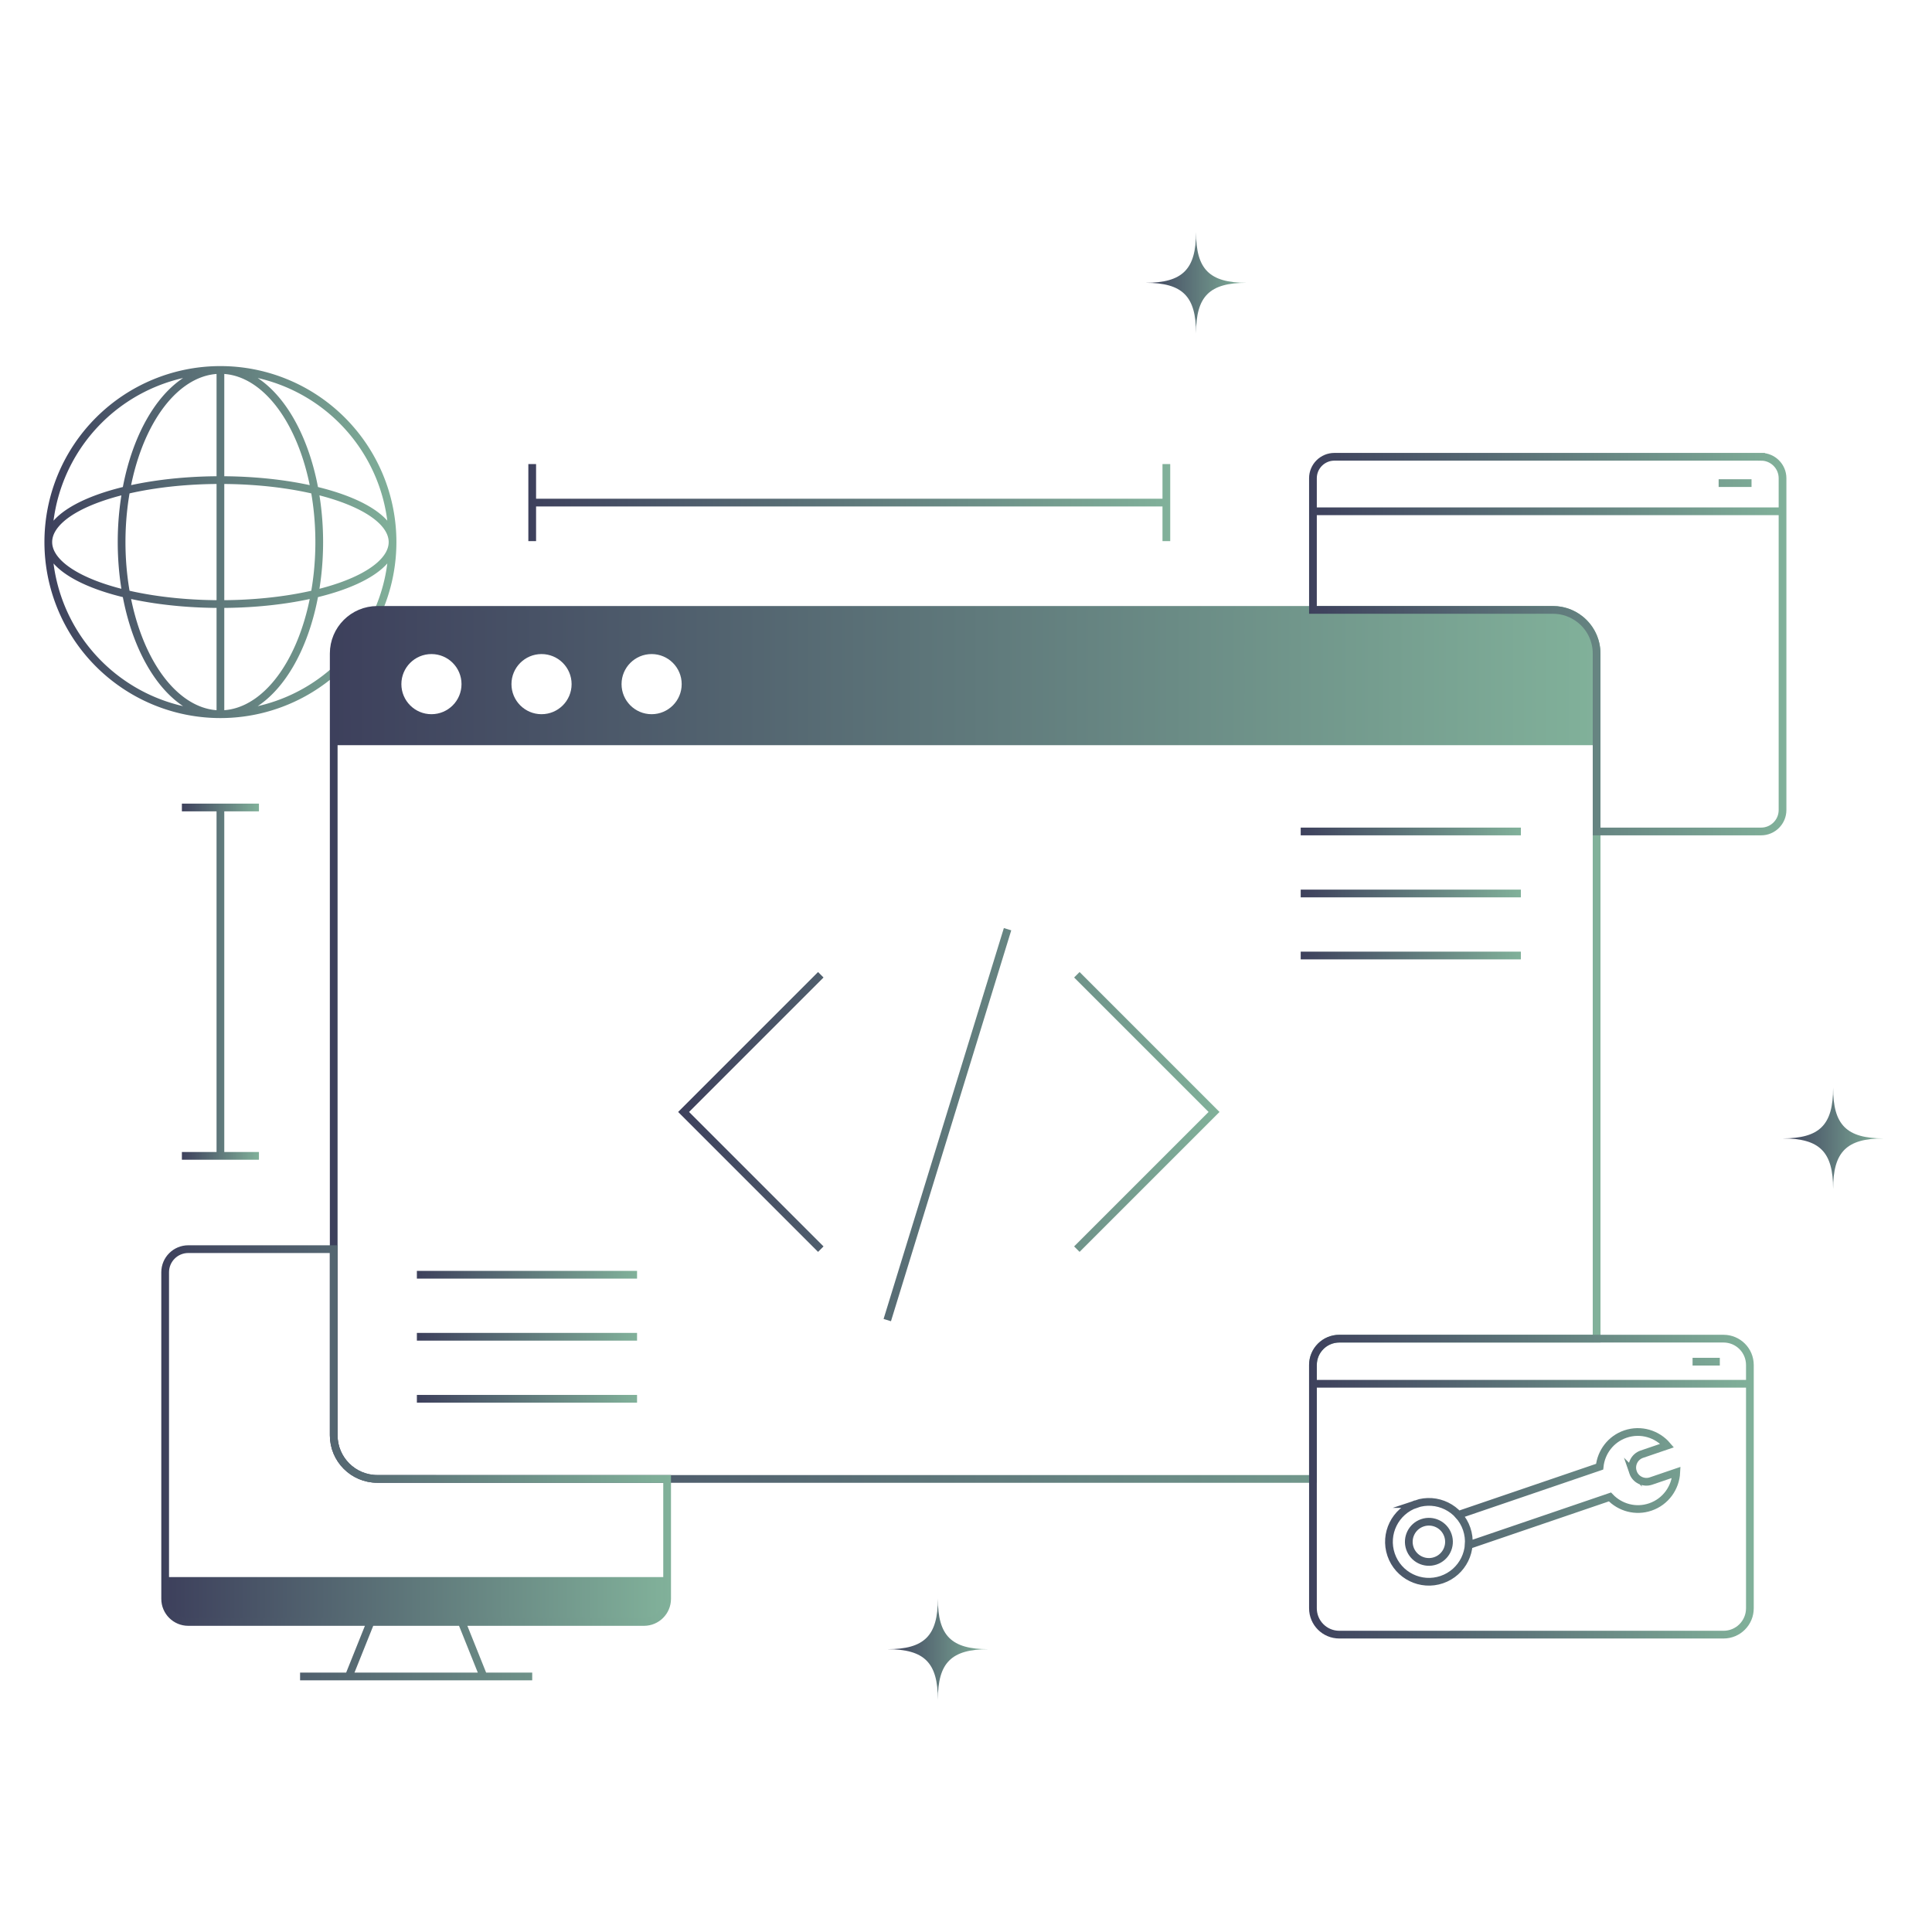 <?xml version="1.0" encoding="UTF-8" standalone="no"?>
<svg
   id="Layer_2"
   viewBox="0 0 1000 1000"
   version="1.1"
   sodipodi:docname="web development _ website, webpage, browser, code, coding, programming, wrench, settings, options.svg"
   inkscape:version="1.3.2 (091e20ef0f, 2023-11-25, custom)"
   xmlns:inkscape="http://www.inkscape.org/namespaces/inkscape"
   xmlns:sodipodi="http://sodipodi.sourceforge.net/DTD/sodipodi-0.dtd"
   xmlns:xlink="http://www.w3.org/1999/xlink"
   xmlns="http://www.w3.org/2000/svg"
   xmlns:svg="http://www.w3.org/2000/svg">
  <defs
     id="defs24">
    <linearGradient
       id="linearGradient66"
       inkscape:collect="always">
      <stop
         style="stop-color:#3d405c;stop-opacity:1;"
         offset="0"
         id="stop66" />
      <stop
         style="stop-color:#81b19a;stop-opacity:1;"
         offset="1"
         id="stop67" />
    </linearGradient>
    <linearGradient
       id="linearGradient64"
       inkscape:collect="always">
      <stop
         style="stop-color:#3d405c;stop-opacity:1;"
         offset="0"
         id="stop64" />
      <stop
         style="stop-color:#81b19a;stop-opacity:1;"
         offset="1"
         id="stop65" />
    </linearGradient>
    <linearGradient
       id="linearGradient62"
       inkscape:collect="always">
      <stop
         style="stop-color:#3d405c;stop-opacity:1;"
         offset="0"
         id="stop62" />
      <stop
         style="stop-color:#81b19a;stop-opacity:1;"
         offset="1"
         id="stop63" />
    </linearGradient>
    <linearGradient
       id="linearGradient60"
       inkscape:collect="always">
      <stop
         style="stop-color:#3d405c;stop-opacity:1;"
         offset="0"
         id="stop60" />
      <stop
         style="stop-color:#81b19a;stop-opacity:1;"
         offset="1"
         id="stop61" />
    </linearGradient>
    <linearGradient
       id="linearGradient58"
       inkscape:collect="always">
      <stop
         style="stop-color:#3d405c;stop-opacity:1;"
         offset="0"
         id="stop58" />
      <stop
         style="stop-color:#81b19a;stop-opacity:1;"
         offset="1"
         id="stop59" />
    </linearGradient>
    <linearGradient
       id="linearGradient56"
       inkscape:collect="always">
      <stop
         style="stop-color:#3d405c;stop-opacity:1;"
         offset="0"
         id="stop56" />
      <stop
         style="stop-color:#81b19a;stop-opacity:1;"
         offset="1"
         id="stop57" />
    </linearGradient>
    <linearGradient
       id="linearGradient54"
       inkscape:collect="always">
      <stop
         style="stop-color:#3d405c;stop-opacity:1;"
         offset="0"
         id="stop54" />
      <stop
         style="stop-color:#81b19a;stop-opacity:1;"
         offset="1"
         id="stop55" />
    </linearGradient>
    <linearGradient
       id="linearGradient52"
       inkscape:collect="always">
      <stop
         style="stop-color:#3d405c;stop-opacity:1;"
         offset="0"
         id="stop52" />
      <stop
         style="stop-color:#81b19a;stop-opacity:1;"
         offset="1"
         id="stop53" />
    </linearGradient>
    <linearGradient
       id="linearGradient49"
       inkscape:collect="always">
      <stop
         style="stop-color:#3d405c;stop-opacity:1;"
         offset="0"
         id="stop49" />
      <stop
         style="stop-color:#81b19a;stop-opacity:1;"
         offset="1"
         id="stop50" />
    </linearGradient>
    <linearGradient
       id="linearGradient47"
       inkscape:collect="always">
      <stop
         style="stop-color:#3d405c;stop-opacity:1;"
         offset="0"
         id="stop47" />
      <stop
         style="stop-color:#81b19a;stop-opacity:1;"
         offset="1"
         id="stop48" />
    </linearGradient>
    <linearGradient
       id="linearGradient45"
       inkscape:collect="always">
      <stop
         style="stop-color:#3d405c;stop-opacity:1;"
         offset="0"
         id="stop45" />
      <stop
         style="stop-color:#81b19a;stop-opacity:1;"
         offset="1"
         id="stop46" />
    </linearGradient>
    <linearGradient
       id="linearGradient43"
       inkscape:collect="always">
      <stop
         style="stop-color:#3d405c;stop-opacity:1;"
         offset="0"
         id="stop43" />
      <stop
         style="stop-color:#81b19a;stop-opacity:1;"
         offset="1"
         id="stop44" />
    </linearGradient>
    <linearGradient
       id="linearGradient37"
       inkscape:collect="always">
      <stop
         style="stop-color:#3d405c;stop-opacity:1;"
         offset="0"
         id="stop36" />
      <stop
         style="stop-color:#81b19a;stop-opacity:1;"
         offset="1"
         id="stop37" />
    </linearGradient>
    <linearGradient
       id="linearGradient35"
       inkscape:collect="always">
      <stop
         style="stop-color:#3d405c;stop-opacity:1;"
         offset="0"
         id="stop34" />
      <stop
         style="stop-color:#81b19a;stop-opacity:1;"
         offset="1"
         id="stop35" />
    </linearGradient>
    <linearGradient
       id="linearGradient31"
       inkscape:collect="always">
      <stop
         style="stop-color:#3d405c;stop-opacity:1;"
         offset="0"
         id="stop31" />
      <stop
         style="stop-color:#81b19a;stop-opacity:1;"
         offset="1"
         id="stop32" />
    </linearGradient>
    <linearGradient
       inkscape:collect="always"
       xlink:href="#linearGradient37"
       id="linearGradient32"
       x1="592.884"
       y1="146.375"
       x2="645.247"
       y2="146.375"
       gradientUnits="userSpaceOnUse" />
    <linearGradient
       inkscape:collect="always"
       xlink:href="#linearGradient31"
       id="linearGradient33"
       x1="459.256"
       y1="853.625"
       x2="511.619"
       y2="853.625"
       gradientUnits="userSpaceOnUse" />
    <linearGradient
       inkscape:collect="always"
       xlink:href="#linearGradient35"
       id="linearGradient34"
       x1="922.637"
       y1="589.23"
       x2="975"
       y2="589.23"
       gradientUnits="userSpaceOnUse" />
    <linearGradient
       inkscape:collect="always"
       xlink:href="#linearGradient43"
       id="linearGradient44"
       x1="273.471"
       y1="260.142"
       x2="605.705"
       y2="260.142"
       gradientUnits="userSpaceOnUse" />
    <linearGradient
       inkscape:collect="always"
       xlink:href="#linearGradient45"
       id="linearGradient46"
       x1="94.149"
       y1="508.113"
       x2="134.031"
       y2="508.113"
       gradientUnits="userSpaceOnUse" />
    <linearGradient
       inkscape:collect="always"
       xlink:href="#linearGradient47"
       id="linearGradient48"
       x1="172.732"
       y1="350.701"
       x2="826.402"
       y2="350.701"
       gradientUnits="userSpaceOnUse" />
    <linearGradient
       inkscape:collect="always"
       xlink:href="#linearGradient49"
       id="linearGradient50"
       x1="170.732"
       y1="540.582"
       x2="828.402"
       y2="540.582"
       gradientUnits="userSpaceOnUse" />
    <linearGradient
       inkscape:collect="always"
       xlink:href="#linearGradient52"
       id="linearGradient53"
       x1="677.578"
       y1="333.4"
       x2="924.637"
       y2="333.4"
       gradientUnits="userSpaceOnUse" />
    <linearGradient
       inkscape:collect="always"
       xlink:href="#linearGradient54"
       id="linearGradient55"
       x1="673.245"
       y1="462.469"
       x2="787.209"
       y2="462.469"
       gradientUnits="userSpaceOnUse" />
    <linearGradient
       inkscape:collect="always"
       xlink:href="#linearGradient56"
       id="linearGradient57"
       x1="351.009"
       y1="582.114"
       x2="631.217"
       y2="582.114"
       gradientUnits="userSpaceOnUse" />
    <linearGradient
       inkscape:collect="always"
       xlink:href="#linearGradient58"
       id="linearGradient59"
       x1="215.775"
       y1="691.91"
       x2="329.739"
       y2="691.91"
       gradientUnits="userSpaceOnUse" />
    <linearGradient
       inkscape:collect="always"
       xlink:href="#linearGradient60"
       id="linearGradient61"
       x1="85.487"
       y1="827.909"
       x2="345.302"
       y2="827.909"
       gradientUnits="userSpaceOnUse" />
    <linearGradient
       inkscape:collect="always"
       xlink:href="#linearGradient62"
       id="linearGradient63"
       x1="83.487"
       y1="757.143"
       x2="347.302"
       y2="757.143"
       gradientUnits="userSpaceOnUse" />
    <linearGradient
       inkscape:collect="always"
       xlink:href="#linearGradient64"
       id="linearGradient65"
       x1="677.578"
       y1="769.485"
       x2="907.736"
       y2="769.485"
       gradientUnits="userSpaceOnUse" />
    <linearGradient
       inkscape:collect="always"
       xlink:href="#linearGradient66"
       id="linearGradient67"
       x1="23"
       y1="280.579"
       x2="205.18"
       y2="280.579"
       gradientUnits="userSpaceOnUse" />
  </defs>
  <sodipodi:namedview
     id="namedview24"
     pagecolor="#ffffff"
     bordercolor="#000000"
     borderopacity="0.25"
     inkscape:showpageshadow="2"
     inkscape:pageopacity="0.0"
     inkscape:pagecheckerboard="0"
     inkscape:deskcolor="#d1d1d1"
     inkscape:zoom="0.883"
     inkscape:cx="500"
     inkscape:cy="500"
     inkscape:window-width="1920"
     inkscape:window-height="1122"
     inkscape:window-x="0"
     inkscape:window-y="1080"
     inkscape:window-maximized="1"
     inkscape:current-layer="Layer_2" />
  <path
     id="line10"
     style="fill:none;stroke:url(#linearGradient67);stroke-width:4px;stroke-miterlimit:10"
     d="M 114.09,191.489 V 369.669 m 89.09,-89.09 a 89.09,32.084 0 0 1 -89.09,32.084 89.09,32.084 0 0 1 -89.09,-32.084 89.09,32.084 0 0 1 89.09,-32.084 89.09,32.084 0 0 1 89.09,32.084 z m -37.943,0 a 51.148,89.09 0 0 1 -51.148,89.09 51.148,89.09 0 0 1 -51.148,-89.09 51.148,89.09 0 0 1 51.148,-89.09 51.148,89.09 0 0 1 51.148,89.09 z m 37.942,0 A 89.09,89.09 0 0 1 114.09,369.67 89.09,89.09 0 0 1 25,280.579 a 89.09,89.09 0 0 1 89.09,-89.09 89.09,89.09 0 0 1 89.09,89.09 z" />
  <path
     d="m679.578,706.542c0-7.544,6.115-13.659,13.659-13.659h133.165v-354.623c0-12.468-10.108-22.576-22.576-22.576H195.307c-12.467,0-22.575,10.108-22.575,22.576v404.645c0,12.468,10.108,22.576,22.575,22.576h484.271v-58.938Z"
     style="fill:none;stroke:url(#linearGradient50);stroke-miterlimit:10;stroke-width:4px"
     id="path1" />
  <path
     d="m803.826,315.683H195.308c-12.469,0-22.576,10.108-22.576,22.576v47.46h653.67v-47.46c0-12.469-10.108-22.576-22.576-22.576Zm-580.513,53.986c-8.595,0-15.563-6.968-15.563-15.564s6.968-15.564,15.563-15.564,15.564,6.968,15.564,15.564-6.968,15.564-15.564,15.564Zm56.982,0c-8.595,0-15.563-6.968-15.563-15.564s6.968-15.564,15.563-15.564,15.564,6.968,15.564,15.564-6.968,15.564-15.564,15.564Zm56.982,0c-8.595,0-15.563-6.968-15.563-15.564s6.968-15.564,15.563-15.564,15.563,6.968,15.563,15.564-6.968,15.564-15.563,15.564Z"
     style="fill:url(#linearGradient48);stroke-width:0px"
     id="path2" />
  <path
     id="line3"
     style="fill:none;stroke:url(#linearGradient57);stroke-width:4px;stroke-miterlimit:10"
     d="m 521.51,480.95 -62.254,202.326 m 98.124,-36.72 71.009,-71.009 -71.009,-71.009 m -132.534,0 -71.009,71.009 71.009,71.009" />
  <path
     id="line5"
     style="fill:none;stroke:url(#linearGradient65);stroke-width:4px;stroke-miterlimit:10"
     d="m 876.068,704.799 h 14.104 M 732.92,778.481 c -10.805,3.686 -16.575,15.433 -12.889,26.237 3.686,10.805 15.433,16.575 26.238,12.889 10.804,-3.686 16.574,-15.433 12.888,-26.237 -3.686,-10.804 -15.433,-16.575 -26.237,-12.889 z m 10.034,29.411 c -5.439,1.856 -11.352,-1.049 -13.208,-6.488 -1.856,-5.439 1.049,-11.352 6.488,-13.208 5.439,-1.856 11.352,1.049 13.208,6.488 1.856,5.439 -1.049,11.352 -6.488,13.208 z m 102.281,-45.889 c -1.308,-3.835 0.74,-8.004 4.574,-9.312 l 13.103,-4.471 c -5.152,-6.034 -13.62,-8.671 -21.585,-5.954 -7.623,2.601 -12.601,9.37 -13.361,16.892 l -73.12,24.946 c 1.867,2.04 3.359,4.482 4.309,7.266 0.95,2.784 1.261,5.629 1.032,8.384 l 73.119,-24.946 c 5.198,5.489 13.276,7.804 20.899,5.203 7.965,-2.717 13.055,-9.981 13.445,-17.905 l -13.103,4.471 c -3.835,1.308 -8.004,-0.74 -9.312,-4.575 z M 679.578,716.228 h 226.158 m -212.499,-23.345 h 198.84 c 7.567,0 13.659,6.092 13.659,13.659 v 125.886 c 0,7.567 -6.092,13.659 -13.659,13.659 h -198.84 c -7.567,0 -13.659,-6.092 -13.659,-13.659 V 706.542 c 0,-7.567 6.092,-13.659 13.659,-13.659 z" />
  <path
     d="m85.487,816.297v11.259c0,6.608,5.357,11.965,11.965,11.965h235.885c6.608,0,11.965-5.357,11.965-11.965v-11.259H85.487Z"
     style="fill:url(#linearGradient61);stroke-width:0px"
     id="path7" />
  <path
     id="line7"
     style="fill:none;stroke:url(#linearGradient63);stroke-width:4px;stroke-miterlimit:10"
     d="m 155.318,867.73 h 120.152 m -25.208,0 h -69.736 l 11.308,-28.209 h 47.12 z M 195.307,765.48 c -12.468,0 -22.575,-10.107 -22.575,-22.575 V 646.557 H 97.452 c -6.608,0 -11.965,5.357 -11.965,11.965 v 169.034 c 0,6.608 5.357,11.965 11.965,11.965 h 235.886 c 6.608,0 11.964,-5.356 11.964,-11.964 v -62.077 z" />
  <path
     id="line9"
     style="fill:none;stroke:url(#linearGradient53);stroke-width:4px;stroke-miterlimit:10"
     d="m 889.565,250.05 h 17.023 M 679.578,264.641 H 922.637 M 911.538,236.432 H 690.677 c -6.13,0 -11.099,4.969 -11.099,11.099 v 68.152 h 124.247 c 5.258,0 10.085,1.813 13.922,4.828 0.195,0.153 0.395,0.301 0.584,0.461 4.931,4.141 8.07,10.346 8.07,17.288 v 47.46 0 44.65 h 85.136 c 6.13,0 11.099,-4.969 11.099,-11.099 V 247.531 c 0,-6.13 -4.969,-11.099 -11.099,-11.099 z" />
  <path
     id="line13"
     style="fill:none;stroke:url(#linearGradient44);stroke-width:4px;stroke-miterlimit:10;stroke-opacity:1"
     d="m 275.471,240.201 v 39.882 m 328.235,-39.882 v 39.882 M 275.471,260.142 h 328.235" />
  <path
     id="line16"
     style="fill:none;stroke:url(#linearGradient46);stroke-width:4px;stroke-miterlimit:10"
     d="M 134.031,417.954 H 94.149 m 39.882,180.319 H 94.149 m 19.941,-180.319 v 180.319" />
  <path
     id="line19"
     style="fill:none;stroke:url(#linearGradient59);stroke-width:4px;stroke-miterlimit:10"
     d="M 215.775,724.01 H 329.739 M 215.775,691.91 H 329.739 M 215.775,659.81 h 113.964" />
  <path
     id="line22"
     style="fill:none;stroke:url(#linearGradient55);stroke-width:4px;stroke-miterlimit:10"
     d="M 673.245,494.569 H 787.209 M 673.245,462.469 H 787.209 M 673.245,430.369 h 113.964" />
  <path
     d="m619.065,172.556c0-19.222-6.96-26.182-26.182-26.182,19.222,0,26.182-6.96,26.182-26.182,0,19.222,6.96,26.182,26.182,26.182-19.222,0-26.182,6.96-26.182,26.182Z"
     style="fill:url(#linearGradient32);stroke-width:0px;fill-opacity:1"
     id="path22" />
  <path
     d="m485.438,879.807c0-19.222-6.96-26.182-26.182-26.182,19.222,0,26.182-6.96,26.182-26.182,0,19.222,6.96,26.182,26.182,26.182-19.222,0-26.182,6.96-26.182,26.182Z"
     style="fill:url(#linearGradient33);stroke-width:0px;fill-opacity:1"
     id="path23" />
  <path
     d="m948.818,615.412c0-19.222-6.96-26.182-26.182-26.182,19.222,0,26.182-6.96,26.182-26.182,0,19.222,6.96,26.182,26.182,26.182-19.222,0-26.182,6.96-26.182,26.182Z"
     style="fill:url(#linearGradient34);stroke-width:0px;fill-opacity:1"
     id="path24" />
</svg>
